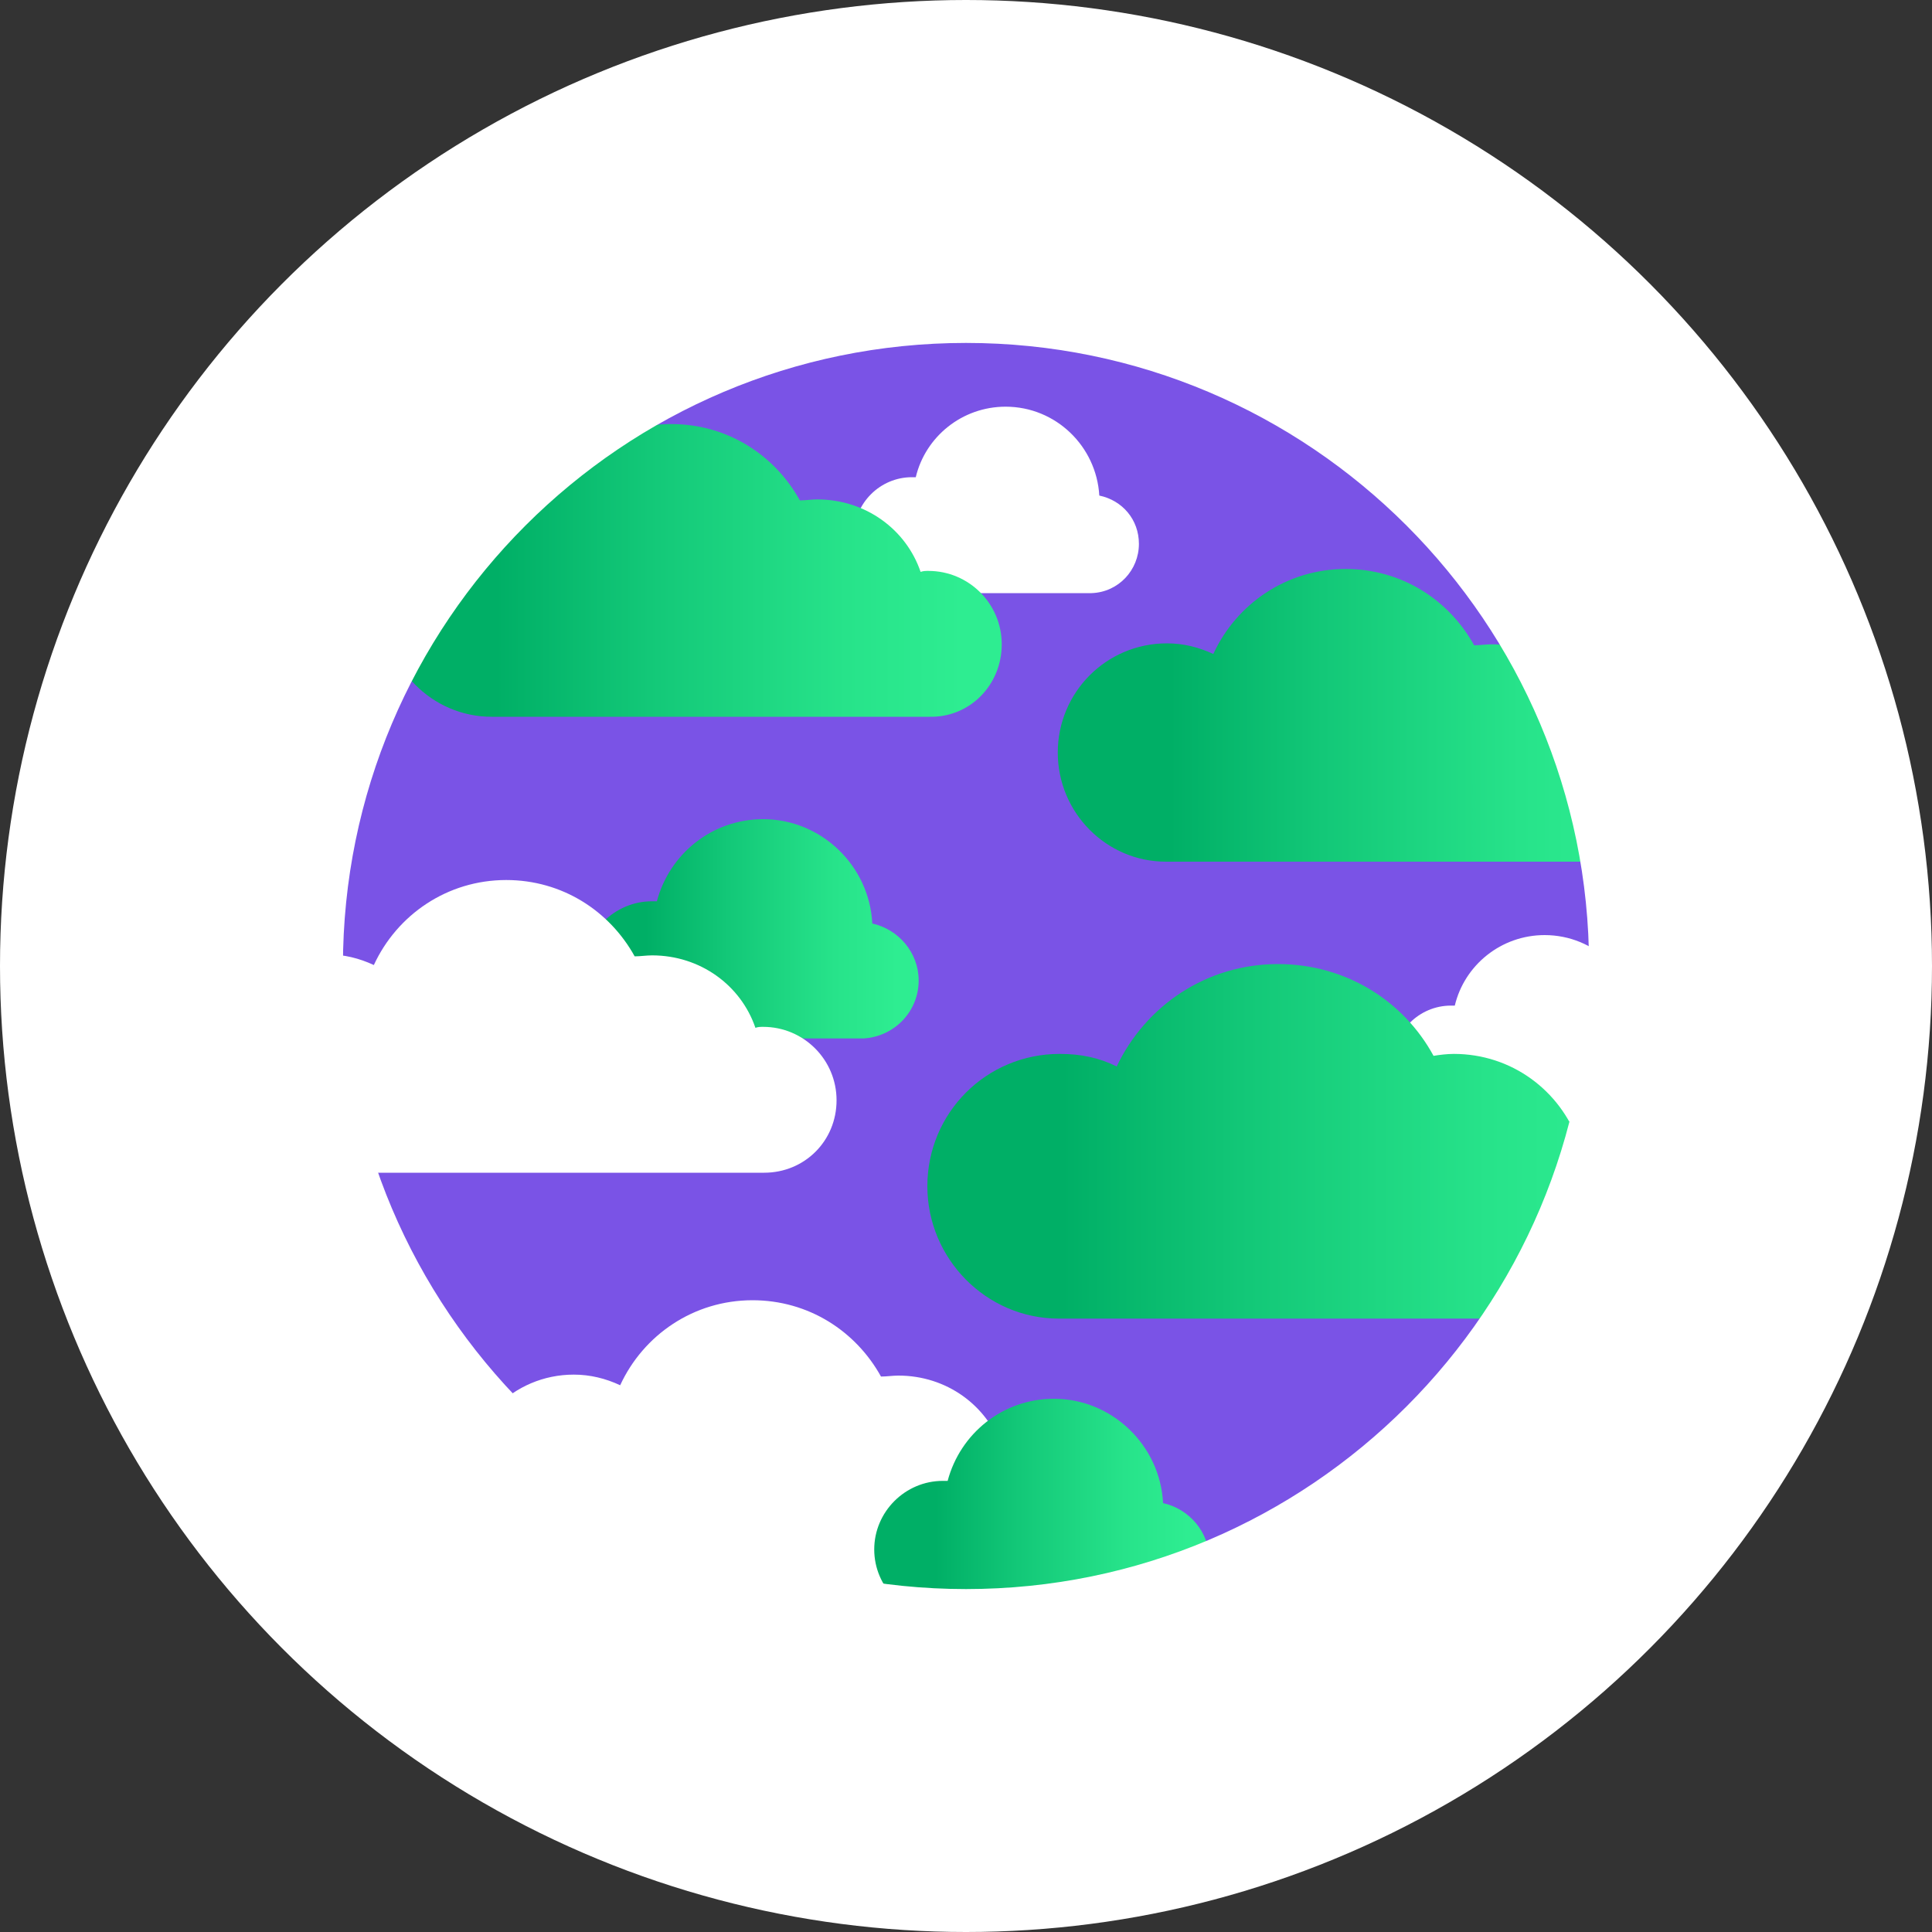 <?xml version="1.0" encoding="UTF-8"?> <!-- Generator: Adobe Illustrator 24.0.2, SVG Export Plug-In . SVG Version: 6.00 Build 0) --> <svg xmlns="http://www.w3.org/2000/svg" xmlns:xlink="http://www.w3.org/1999/xlink" version="1.1" id="Capa_1" x="0px" y="0px" viewBox="0 0 200 200" style="enable-background:new 0 0 200 200;" xml:space="preserve"><rect x="0" y="0" width="200" height="200" fill="#333333" stroke="none"/> <style type="text/css"> .st0{fill:#FFFFFF;} .st1{fill:#7A53E6;} .st2{fill:url(#SVGID_1_);} .st3{fill:url(#SVGID_2_);} .st4{fill:url(#SVGID_3_);} .st5{fill:url(#SVGID_4_);} .st6{fill:url(#SVGID_5_);} </style> <circle class="st0" cx="100" cy="100" r="100"></circle> <g> <circle class="st1" cx="100" cy="99.5" r="68.1"></circle> <linearGradient id="SVGID_1_" gradientUnits="userSpaceOnUse" x1="60.52" y1="103.8" x2="95.132" y2="103.8" gradientTransform="matrix(1 0 0 -1 0 200)"> <stop offset="0.182" style="stop-color:#00AF66"></stop> <stop offset="0.43" style="stop-color:#13C878"></stop> <stop offset="0.748" style="stop-color:#27E38A"></stop> <stop offset="0.936" style="stop-color:#2EED91"></stop> </linearGradient> <path class="st2" d="M95.1,101.5c0-2.9-2.1-5.3-4.8-5.9c-0.3-6-5.3-10.8-11.3-10.8c-5.3,0-9.7,3.6-11,8.5c-0.1,0-0.3,0-0.5,0 c-3.9,0-7.1,3.2-7.1,7.1c0,3.9,3.2,7.1,7.1,7.1c0.1,0,0.1,0,0.1,0l0,0h21.8l0,0C92.6,107.3,95.1,104.7,95.1,101.5z"></path> <path class="st0" d="M117.9,56.3c0-2.5-1.7-4.5-4.1-5c-0.3-5.1-4.5-9.2-9.7-9.2c-4.5,0-8.3,3.1-9.3,7.3c-0.1,0-0.3,0-0.4,0 c-3.3,0-6,2.7-6,6c0,3.3,2.7,6,6,6h0.1l0,0h18.5l0,0C115.8,61.3,117.9,59,117.9,56.3z"></path> <path class="st0" d="M173.7,111c0-2.5-1.7-4.5-4.1-5c-0.3-5.1-4.5-9.2-9.7-9.2c-4.5,0-8.3,3.1-9.3,7.3c-0.1,0-0.3,0-0.4,0 c-3.3,0-6,2.7-6,6c0,3.3,2.7,6,6,6h0.1l0,0h18.5l0,0C171.5,115.9,173.7,113.7,173.7,111z"></path> <linearGradient id="SVGID_2_" gradientUnits="userSpaceOnUse" x1="109.467" y1="125.867" x2="173.467" y2="125.867" gradientTransform="matrix(1 0 0 -1 0 200)"> <stop offset="0.182" style="stop-color:#00AF66"></stop> <stop offset="0.43" style="stop-color:#13C878"></stop> <stop offset="0.748" style="stop-color:#27E38A"></stop> <stop offset="0.936" style="stop-color:#2EED91"></stop> </linearGradient> <path class="st3" d="M173.5,81.7c0-4.2-3.4-7.6-7.6-7.6c-0.3,0-0.5,0-0.8,0.1c-1.5-4.4-5.7-7.5-10.7-7.5c-0.6,0-1.2,0.1-1.8,0.1 c-2.6-4.7-7.5-7.9-13.3-7.9c-6.1,0-11.3,3.6-13.7,8.8c-1.5-0.7-3.1-1.1-4.8-1.1c-6.3,0-11.3,5.1-11.3,11.3c0,6.2,5,11.3,11.2,11.3 l0,0H166l0,0C170.1,89.3,173.5,85.9,173.5,81.7z"></path> <linearGradient id="SVGID_3_" gradientUnits="userSpaceOnUse" x1="95.933" y1="81.833" x2="173.467" y2="81.833" gradientTransform="matrix(1 0 0 -1 0 200)"> <stop offset="0.182" style="stop-color:#00AF66"></stop> <stop offset="0.43" style="stop-color:#13C878"></stop> <stop offset="0.748" style="stop-color:#27E38A"></stop> <stop offset="0.936" style="stop-color:#2EED91"></stop> </linearGradient> <path class="st4" d="M173.5,127.3c0-5.1-4.1-9.2-9.2-9.2c-0.3,0-0.6,0-0.9,0.1c-1.9-5.3-6.9-9.1-12.9-9.1c-0.7,0-1.5,0.1-2.1,0.2 c-3.1-5.7-9.1-9.5-16.1-9.5c-7.4,0-13.7,4.3-16.7,10.6c-1.8-0.9-3.7-1.3-5.9-1.3c-7.6,0-13.7,6.1-13.7,13.7 c0,7.5,6.1,13.7,13.6,13.7l0,0h54.9l0,0C169.4,136.4,173.5,132.3,173.5,127.3z"></path> <linearGradient id="SVGID_4_" gradientUnits="userSpaceOnUse" x1="39.733" y1="140.867" x2="103.733" y2="140.867" gradientTransform="matrix(1 0 0 -1 0 200)"> <stop offset="0.182" style="stop-color:#00AF66"></stop> <stop offset="0.43" style="stop-color:#13C878"></stop> <stop offset="0.748" style="stop-color:#27E38A"></stop> <stop offset="0.936" style="stop-color:#2EED91"></stop> </linearGradient> <path class="st5" d="M103.7,66.7c0-4.2-3.4-7.6-7.6-7.6c-0.3,0-0.5,0-0.8,0.1c-1.5-4.4-5.7-7.5-10.7-7.5c-0.6,0-1.2,0.1-1.8,0.1 c-2.6-4.7-7.5-7.9-13.3-7.9c-6.1,0-11.3,3.6-13.7,8.8c-1.5-0.7-3.1-1.1-4.8-1.1c-6.3,0-11.3,5.1-11.3,11.3c0,6.2,5,11.3,11.2,11.3 l0,0h45.3l0,0C100.4,74.3,103.7,70.9,103.7,66.7z"></path> <path class="st0" d="M112.1,157.4c0-4.2-3.4-7.6-7.6-7.6c-0.3,0-0.5,0-0.8,0.1c-1.5-4.4-5.7-7.5-10.7-7.5c-0.6,0-1.2,0.1-1.8,0.1 c-2.6-4.7-7.5-7.9-13.3-7.9c-6.1,0-11.3,3.6-13.7,8.8c-1.5-0.7-3.1-1.1-4.8-1.1c-6.3,0-11.3,5.1-11.3,11.3c0,6.2,5,11.3,11.2,11.3 l0,0h45.3l0,0C108.7,164.9,112.1,161.5,112.1,157.4z"></path> <path class="st0" d="M86.6,113.9c0-4.2-3.4-7.6-7.6-7.6c-0.3,0-0.5,0-0.8,0.1c-1.5-4.4-5.7-7.5-10.7-7.5c-0.6,0-1.2,0.1-1.8,0.1 c-2.6-4.7-7.5-7.9-13.3-7.9c-6.1,0-11.3,3.6-13.7,8.8c-1.5-0.7-3.1-1.1-4.8-1.1c-6.3,0-11.3,5.1-11.3,11.3c0,6.2,5,11.3,11.2,11.3 l0,0h45.3l0,0C83.3,121.4,86.6,118.1,86.6,113.9z"></path> <linearGradient id="SVGID_5_" gradientUnits="userSpaceOnUse" x1="90.581" y1="43.867" x2="125.193" y2="43.867" gradientTransform="matrix(1 0 0 -1 0 200)"> <stop offset="0.182" style="stop-color:#00AF66"></stop> <stop offset="0.43" style="stop-color:#13C878"></stop> <stop offset="0.748" style="stop-color:#27E38A"></stop> <stop offset="0.936" style="stop-color:#2EED91"></stop> </linearGradient> <path class="st6" d="M125.2,161.5c0-2.9-2.1-5.3-4.8-5.9c-0.3-6-5.3-10.8-11.3-10.8c-5.3,0-9.7,3.6-11,8.5c-0.1,0-0.3,0-0.5,0 c-3.9,0-7.1,3.2-7.1,7.1c0,3.9,3.2,7.1,7.1,7.1c0.1,0,0.1,0,0.1,0l0,0h21.8l0,0C122.7,167.3,125.2,164.7,125.2,161.5z"></path> <path class="st0" d="M100,179.6c-43.9,0-79.6-35.7-79.6-79.6c0-43.9,35.7-79.6,79.6-79.6s79.7,35.7,79.7,79.7 C179.6,143.9,143.9,179.6,100,179.6z M100,35.5c-35.6,0-64.5,28.9-64.5,64.5s28.9,64.5,64.5,64.5s64.5-28.9,64.5-64.5 S135.6,35.5,100,35.5z"></path> </g> </svg> 